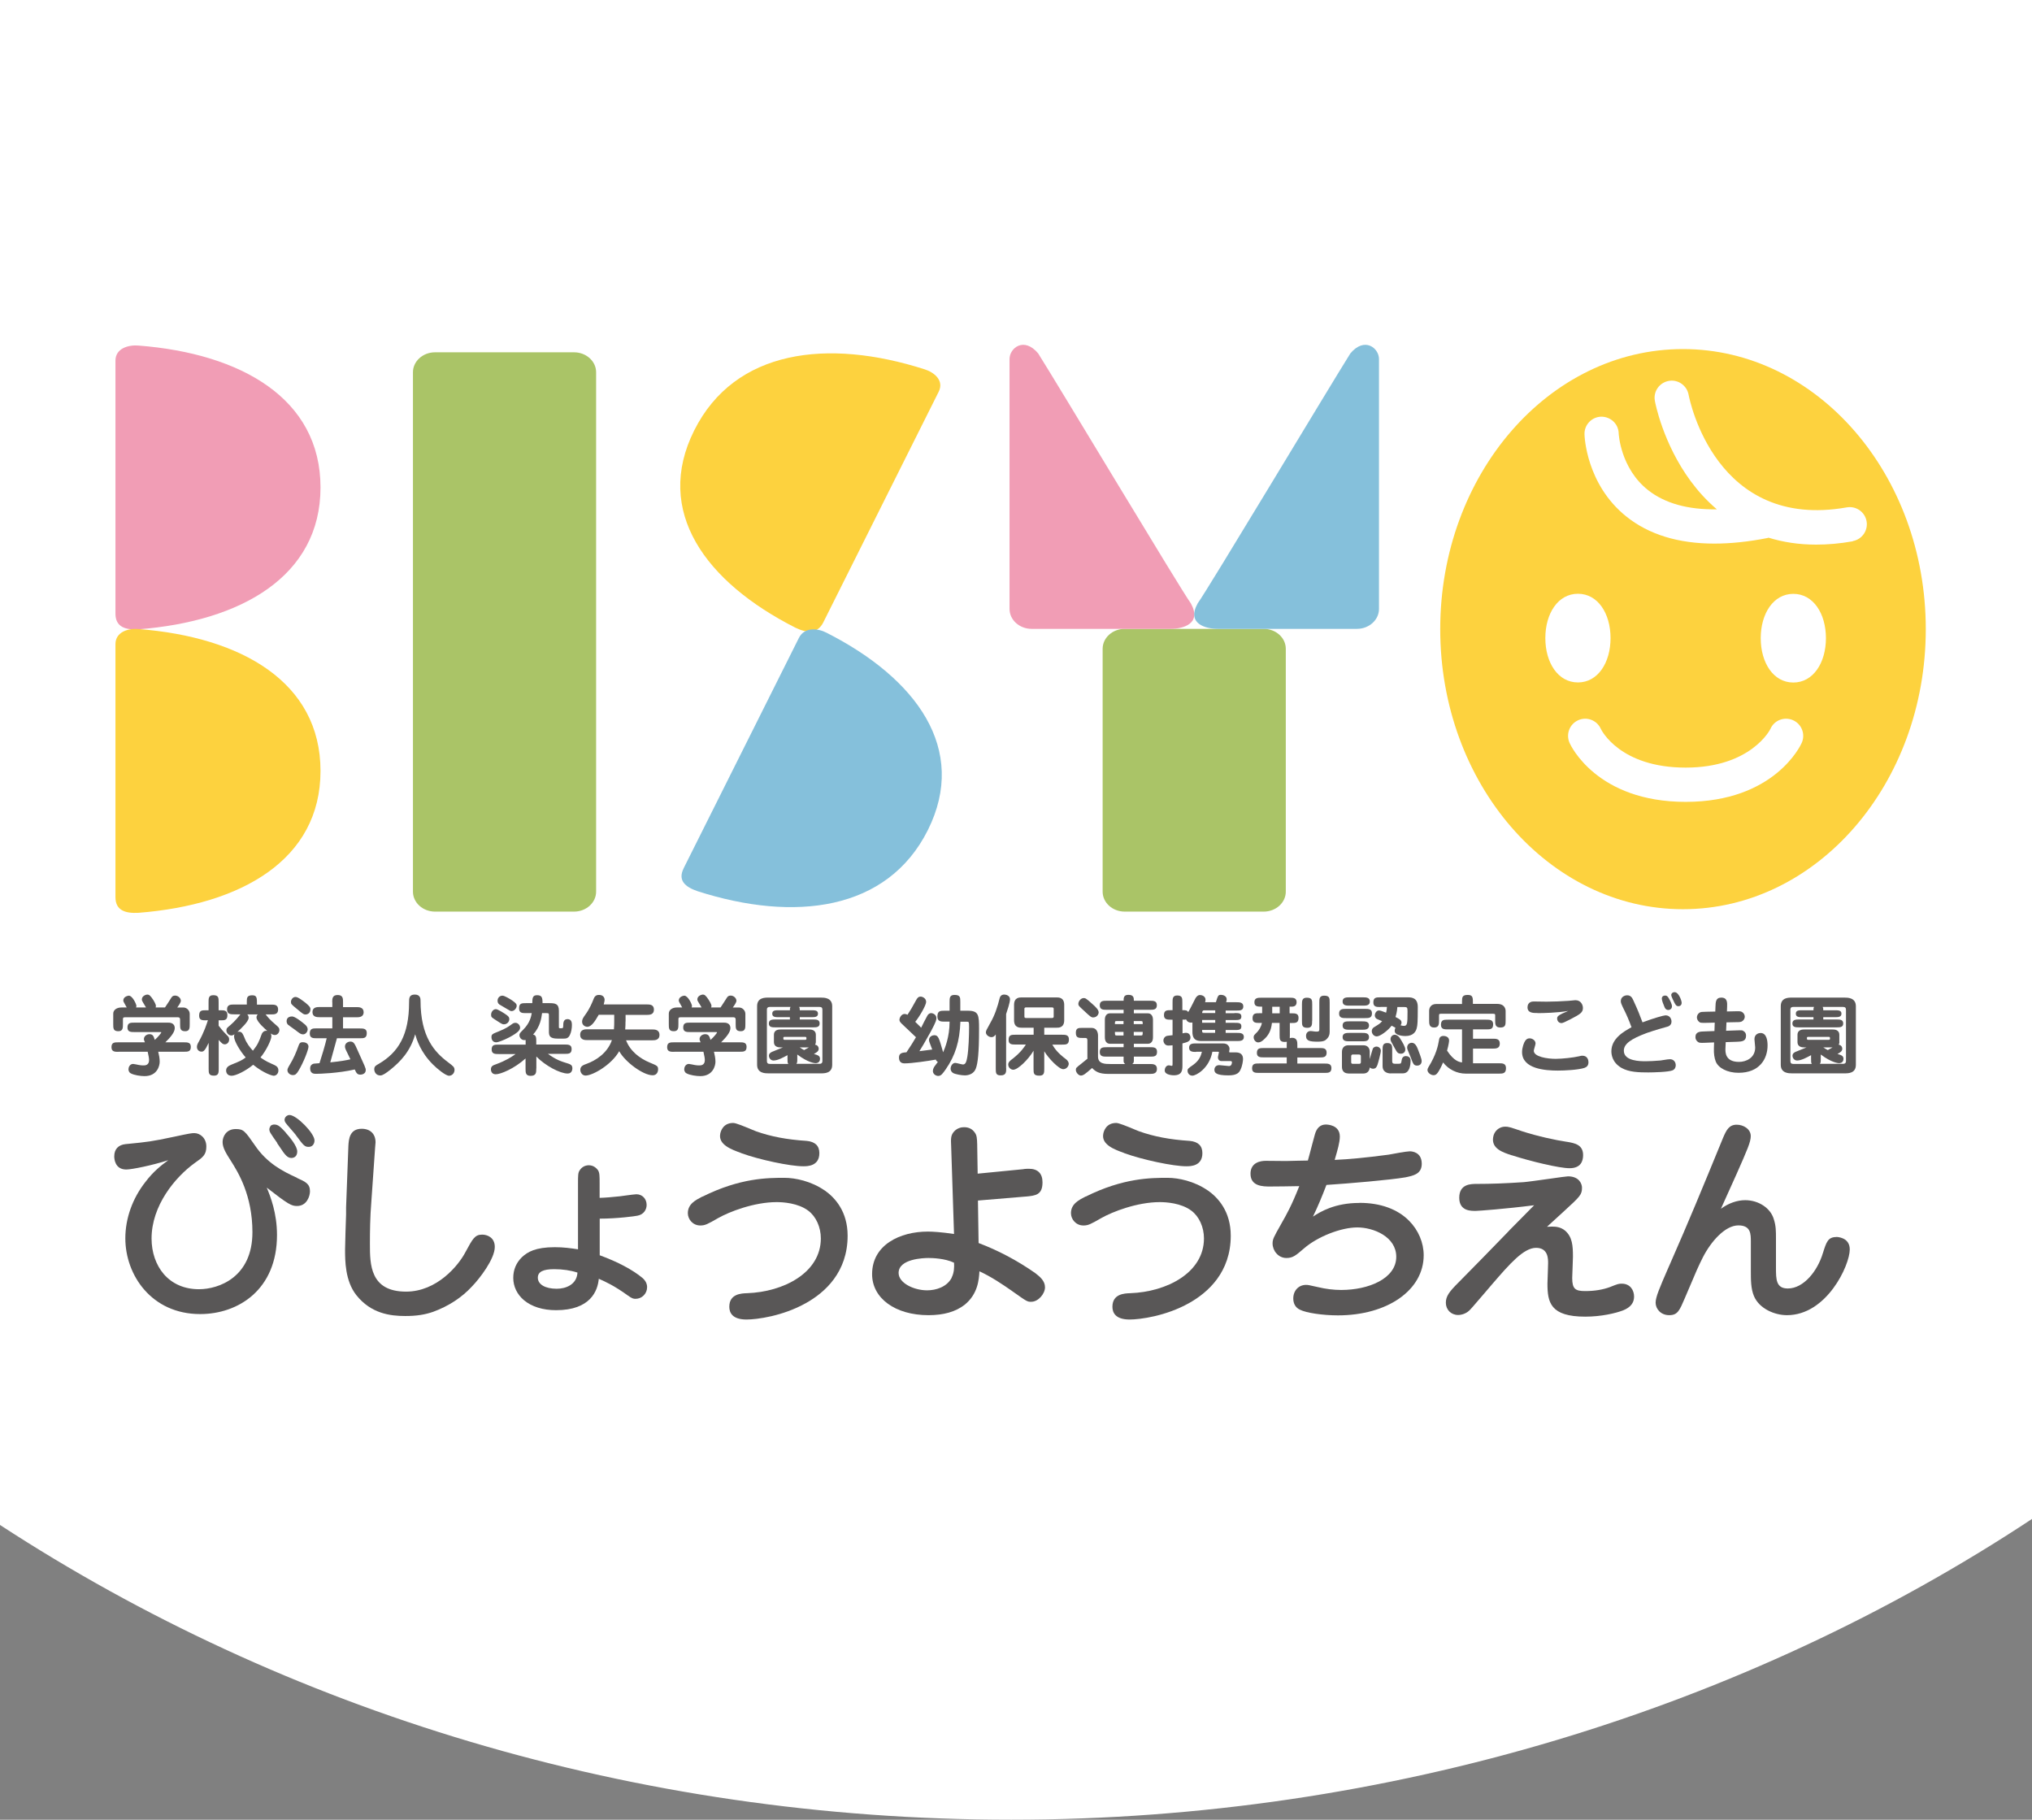 <?xml version="1.0" encoding="UTF-8"?><svg id="_レイヤー_2" xmlns="http://www.w3.org/2000/svg" viewBox="0 0 220 197"><rect x="0" y="0" width="220" height="197" fill="#808080" stroke="none"/><defs><style>.cls-1{fill:#f19db5;}.cls-2{fill:#fff;}.cls-3{fill:#fdd23e;}.cls-4{fill:#aac467;}.cls-5{fill:#85c0db;}.cls-6{fill:#595757;}</style></defs><g id="headder"><path class="cls-2" d="m0,0v165.09c30.78,20.07,68.6,31.91,109.5,31.91s79.54-12.1,110.5-32.56V0H0Z"/><path class="cls-6" d="m12.83,113.87c-.38,0-.76,0-.76-.5,0-.53.33-.53.76-.53h2.86c-.1-.24-.11-.27-.11-.35,0-.3.29-.53.6-.53.38,0,.45.22.58.62.37-.33.7-.75.7-.8s-.03-.05-.14-.05h-2.76c-.38,0-.76,0-.76-.49,0-.53.34-.53.76-.53h3.66c.13,0,.7,0,.7.6,0,.49-.57,1.09-1.02,1.53h2c.39,0,.76,0,.76.49,0,.53-.32.53-.76.53h-2.77c.09.37.16.7.16,1.08,0,.46-.28,1.56-1.64,1.56-.42,0-1.13-.1-1.49-.3-.23-.12-.25-.36-.25-.45,0-.19.13-.57.51-.57.1,0,.52.1.59.11.3.06.54.05.55.05.12,0,.58,0,.58-.57,0-.19-.04-.42-.15-.91h-3.17Zm2.98-4.8c-.08-.14-.25-.42-.3-.5-.12-.19-.15-.27-.15-.38,0-.39.48-.52.58-.52.19,0,.33.08.66.59.03.05.28.45.28.64,0,.07-.02.12-.03.17h1.01c.12-.15.57-.88.67-1.03.08-.13.17-.26.42-.26.35,0,.63.29.63.56,0,.18-.21.48-.39.73h.66c.38,0,.69.33.69.69v1.12c0,.39,0,.76-.49.76-.55,0-.55-.32-.55-.76v-.42c0-.17,0-.33-.25-.33h-5.72c-.22,0-.22.09-.22.27v.48c0,.39,0,.76-.5.76-.55,0-.55-.32-.55-.76v-1.15c0-.39.38-.66.87-.66h.59c-.33-.59-.37-.65-.37-.76,0-.42.52-.52.6-.52.39,0,.82.92.82,1.12,0,.06-.03.11-.04.16h1.09Z"/><path class="cls-6" d="m22.32,110.46c-.41,0-.76,0-.76-.5,0-.59.29-.59.76-.59h.26v-.87c0-.41,0-.76.51-.76.58,0,.58.28.58.76v.87h.19c.4,0,.76,0,.76.52,0,.57-.3.57-.76.57h-.19v.58c.44.57.78.92.89,1.02.17.17.25.25.25.46,0,.38-.28.54-.48.54s-.32-.11-.65-.48v3.11c0,.41,0,.76-.51.76-.58,0-.58-.29-.58-.76v-2.79c-.41.88-.57.95-.77.95-.31,0-.5-.24-.5-.51,0-.2.09-.38.21-.58.6-1.09.86-1.94.98-2.31h-.17Zm6.44-.64c.27.34.45.57,1.06,1.09.36.31.43.38.43.6s-.17.54-.49.54c-.19,0-.32-.08-.45-.17.07.13.07.26.07.3,0,.42-.6,1.62-1.18,2.3.19.14.6.42,1.16.66.55.24.78.34.78.76,0,.34-.26.56-.5.56-.19,0-1.12-.29-2.23-1.19-.79.66-1.87,1.19-2.33,1.19s-.6-.32-.6-.57c0-.39.35-.53.57-.63.98-.4,1.11-.45,1.55-.78-.59-.67-1.26-1.77-1.26-2.27,0-.11.02-.15.05-.24-.16.12-.29.13-.33.13-.34,0-.55-.32-.55-.55s.09-.29.43-.57c.52-.45.91-.94,1.09-1.17h-.69c-.35,0-.76,0-.76-.53s.41-.53.76-.53h1.38v-.35c0-.37.03-.65.59-.65.51,0,.51.27.51,1.01h1.53c.36,0,.76,0,.76.53s-.41.53-.76.53h-.59Zm-1.99,0c.07.07.15.16.15.37,0,.4-.84,1.18-1.22,1.53.05-.02.1-.03.19-.03.32,0,.42.27.61.73.19.5.56.98.88,1.33.52-.64.67-1.02.92-1.71.04-.13.2-.52.64-.44-.15-.12-1.17-.99-1.17-1.45,0-.17.08-.28.14-.33h-1.14Z"/><path class="cls-6" d="m32.98,110.88c.1.08.33.28.33.56,0,.23-.2.54-.5.54-.24,0-.35-.1-.85-.48-.12-.1-.66-.46-.76-.55-.04-.04-.17-.16-.17-.39,0-.15.05-.52.6-.52.29,0,1.03.56,1.35.84Zm.42,2.42c0,.33-.52,1.68-1.07,2.6-.24.4-.38.49-.61.49-.34,0-.6-.26-.6-.53,0-.12.04-.24.24-.57.43-.71.68-1.29.97-2.1.08-.21.14-.36.44-.36.5,0,.63.29.63.48Zm-.31-3.47c-.21,0-.3-.06-1-.65-.53-.44-.59-.48-.59-.71s.18-.54.5-.54c.27,0,.79.41,1.11.66.37.32.5.45.5.66,0,.5-.4.58-.53.58Zm2.88-1.32c0-.38,0-.79.59-.79s.58.41.58.79v.52h1.47c.24,0,.76,0,.76.55s-.53.55-.76.55h-1.47v1.21h1.81c.39,0,.76,0,.76.5,0,.56-.32.56-.76.56h-2.47c-.12.43-.62,2.22-.72,2.61,1.13-.11,1.8-.24,2.18-.33-.08-.16-.42-.87-.49-1.01-.06-.14-.1-.25-.1-.38,0-.36.33-.53.59-.53.35,0,.46.23.73.84.83,1.83.93,2.03.93,2.24,0,.47-.5.5-.59.5-.34,0-.44-.2-.6-.56-1.8.41-3.79.47-4.19.47-.2,0-.64,0-.64-.58,0-.4.27-.48.39-.52.04-.01.53-.05.62-.05.2-.6.63-2.02.78-2.7h-1.06c-.4,0-.77,0-.77-.51,0-.56.32-.56.77-.56h1.67v-1.21h-1.39c-.24,0-.76,0-.76-.55s.52-.55.76-.55h1.39v-.52Z"/><path class="cls-6" d="m42.26,115.81c-.47.37-.83.62-1.08.62-.5,0-.66-.43-.66-.67,0-.31.15-.4.49-.59,2.13-1.25,3.28-3.13,3.28-6.65,0-.44,0-.85.62-.85s.62.49.62.65c0,3.94,1.52,5.58,2.97,6.67.57.43.71.53.71.84,0,.35-.27.63-.59.63-.37,0-1.28-.75-1.74-1.21-1.36-1.35-1.77-2.73-1.93-3.28-.53,1.86-1.58,2.94-2.69,3.84Z"/><path class="cls-6" d="m58.06,115.68c0,.42,0,.79-.61.79-.55,0-.55-.35-.55-.79v-1.09c-1.25,1.12-2.7,1.71-3.24,1.71-.51,0-.51-.51-.51-.53,0-.35.22-.44.57-.56,1.03-.38,1.67-.78,2.1-1.1h-1.83c-.38,0-.76,0-.76-.5,0-.52.34-.52.76-.52h2.92v-.5c-.47.08-.67-.28-.67-.52,0-.18.04-.23.4-.59.75-.75.87-1.46.93-1.8h-.61c-.4,0-.76,0-.76-.51,0-.57.29-.57.76-.57h.67c.01-.53.02-.86.51-.86.53,0,.6.25.6.86h.71c.63,0,1.06.04,1.06.82v1.74c0,.13,0,.16.16.16.28,0,.3,0,.31-.28,0-.31.02-.71.47-.71s.47.43.47.64c0,.35-.07.79-.23,1.1-.19.37-.44.37-.71.37h-.6c-.87,0-.95-.31-.95-.77v-1.69c0-.25,0-.3-.26-.3h-.48c-.08.55-.19,1.44-.97,2.32.34.07.34.36.34.74v.34h3.07c.38,0,.76,0,.76.49,0,.52-.34.52-.76.52h-1.81c.91.65,1.37.8,2.22,1.06.2.07.43.15.43.5,0,.05,0,.57-.51.57-.82,0-2.4-.83-3.39-1.84v1.27Zm-3.52-4.79c-.13,0-.2-.03-.7-.35-.1-.07-.52-.33-.58-.4-.08-.08-.09-.18-.09-.29,0-.31.24-.6.52-.6.21,0,.96.48,1.17.64.25.17.28.32.28.44,0,.28-.23.56-.58.56Zm1.77.36c0,.25-.19.52-1.15,1.04-.64.33-1.23.55-1.44.55-.37,0-.51-.3-.51-.55,0-.31.07-.35.78-.63.79-.31,1.15-.58,1.37-.74.18-.13.26-.19.45-.19.28,0,.5.28.5.52Zm-.92-1.79c-.12,0-.14-.02-.43-.19-.14-.09-.87-.51-.9-.53-.14-.11-.19-.24-.19-.41,0-.28.21-.54.53-.54.23,0,.8.35,1.04.51.47.32.5.44.5.59,0,.21-.22.57-.55.57Z"/><path class="cls-6" d="m67.72,110.6c0,.25,0,.46-.03.85h2.95c.22,0,.76,0,.76.59s-.55.58-.76.58h-2.86c.44,1.15,1.44,1.95,2.58,2.42.8.33.89.37.89.73,0,.24-.12.64-.59.64-1.03,0-2.99-1.45-3.62-2.61-.85,1.5-2.89,2.64-3.64,2.64-.37,0-.57-.34-.57-.62,0-.41.32-.52.73-.67.87-.32,2.19-1.09,2.69-2.55h-2.68c-.22,0-.76,0-.76-.58s.54-.59.76-.59h2.9c.03-.41.03-.59.03-.86v-.71h-1.68c-.41.71-.77,1.3-1.24,1.3-.2,0-.56-.15-.56-.56,0-.25.13-.44.33-.72.53-.73.76-1.34.93-1.76.15-.39.41-.41.58-.41.44,0,.6.29.6.53,0,.17-.08.4-.1.5h4.68c.28,0,.76,0,.76.56s-.49.57-.76.57h-2.31v.71Z"/><path class="cls-6" d="m72.99,113.87c-.38,0-.76,0-.76-.5,0-.53.34-.53.76-.53h2.86c-.1-.24-.11-.27-.11-.35,0-.3.29-.53.61-.53.37,0,.45.22.58.62.37-.33.7-.75.7-.8s-.03-.05-.14-.05h-2.76c-.38,0-.76,0-.76-.49,0-.53.34-.53.76-.53h3.66c.12,0,.69,0,.69.6,0,.49-.57,1.09-1.01,1.53h2c.39,0,.76,0,.76.49,0,.53-.32.53-.76.53h-2.77c.08.37.16.7.16,1.08,0,.46-.29,1.56-1.64,1.56-.42,0-1.13-.1-1.49-.3-.23-.12-.25-.36-.25-.45,0-.19.13-.57.51-.57.09,0,.51.1.59.11.29.06.54.05.55.05.12,0,.58,0,.58-.57,0-.19-.04-.42-.15-.91h-3.18Zm2.97-4.8c-.07-.14-.25-.42-.3-.5-.12-.19-.16-.27-.16-.38,0-.39.48-.52.59-.52.18,0,.32.08.65.59.03.05.29.45.29.64,0,.07-.02.12-.04.17h1.02c.11-.15.57-.88.67-1.03.08-.13.17-.26.42-.26.35,0,.63.29.63.56,0,.18-.21.48-.39.73h.67c.38,0,.69.33.69.69v1.12c0,.39,0,.76-.5.76-.55,0-.55-.32-.55-.76v-.42c0-.17,0-.33-.26-.33h-5.72c-.22,0-.22.09-.22.27v.48c0,.39,0,.76-.5.76-.54,0-.54-.32-.54-.76v-1.15c0-.39.38-.66.86-.66h.59c-.33-.59-.37-.65-.37-.76,0-.42.52-.52.6-.52.39,0,.83.92.83,1.12,0,.06-.03.11-.04.16h1.09Z"/><path class="cls-6" d="m88.9,108c.31,0,1.2,0,1.2.93v6.35c0,.92-.84.92-1.2.92h-5.72c-.31,0-1.21,0-1.21-.92v-6.35c0-.93.82-.93,1.21-.93h5.72Zm-.57,4.8s0,.16-.08.3c.32.05.39.3.39.43,0,.28-.23.41-.52.57.43.13.66.2.66.53,0,.14-.06.47-.49.47-.06,0-.78-.04-1.97-.94v.44c0,.33,0,.46-.1.57h2.5c.31,0,.32-.2.32-.32v-5.52c0-.23-.08-.32-.32-.32h-2.2c.07.13.07.18.07.36h1.23c.4,0,.74,0,.74.37s-.34.38-.74.38h-1.23v.25h1.42c.36,0,.73,0,.73.43s-.38.42-.73.42h-4.04c-.36,0-.73,0-.73-.42s.38-.43.73-.43h1.55v-.25h-1.16c-.4,0-.75,0-.75-.38s.35-.37.75-.37h1.16c0-.17,0-.24.07-.36h-2.23c-.33,0-.33.2-.33.32v5.53c0,.22.09.32.33.32h1.99c-.09-.11-.09-.24-.09-.57v-.38c-.4.22-1.05.58-1.51.58-.31,0-.5-.27-.5-.52,0-.27.26-.38.34-.42.41-.16.98-.39,1.18-.48h-.22c-.21,0-.76,0-.76-.59v-.76c0-.59.55-.59.76-.59h3.02c.2,0,.76,0,.76.59v.76Zm-3.38-.55c-.13,0-.14.07-.14.11,0,.15,0,.21.14.21h2.21c.14,0,.15-.07.15-.11,0-.15,0-.21-.15-.21h-2.21Zm1.63,1.14c.22.15.37.23.48.29.19-.1.25-.13.52-.29h-1.01Z"/><path class="cls-6" d="m102.26,110.6c-.35,0-.77,0-.77-.54,0-.63.31-.64.77-.64h.55v-.95c0-.42,0-.76.53-.76.63,0,.63.27.63.76v.95h.81c1.18,0,1.22.46,1.22,1.98,0,2.63-.14,3.73-.35,4.28-.2.55-.74.74-1.19.74-.34,0-1.07-.12-1.29-.27-.15-.1-.25-.26-.25-.45,0-.29.2-.63.5-.63.14,0,.72.17.84.17.3,0,.38-.34.47-.83.14-.83.19-2.33.19-3.21,0-.59-.03-.59-.23-.59h-.71c-.08,2.14-.55,3.65-1.58,5.14-.33.46-.5.73-.82.73-.27,0-.58-.21-.58-.54,0-.23.14-.45.22-.55.09-.13.25-.33.32-.43-.13-.07-.17-.11-.22-.25-.83.15-2.59.41-3.39.41-.5,0-.6-.34-.6-.65,0-.5.44-.52.81-.55.46-.68.78-1.2,1.03-1.63-.14-.13-1.47-1.39-1.55-1.47-.16-.16-.24-.27-.24-.42,0-.19.19-.63.56-.63.06,0,.19.02.31.09.36-.54.42-.66.95-1.61.08-.14.2-.36.47-.36.21,0,.6.18.6.58,0,.34-.69,1.55-1.18,2.15.36.34.5.5.64.64.1-.21.56-1.12.67-1.3.05-.1.2-.28.41-.28.2,0,.57.17.57.52,0,.2,0,.34-.57,1.41-.67,1.22-1.04,1.83-1.27,2.19.49-.06.9-.11,1.39-.18-.04-.12-.26-.66-.29-.77-.02-.05-.06-.16-.06-.26,0-.39.39-.52.57-.52.44,0,.51.28.96,1.85.19-.45.7-1.64.7-3.32h-.55Z"/><path class="cls-6" d="m108.94,115.66c0,.39,0,.76-.6.76-.53,0-.53-.28-.53-.76v-3.67c-.12.15-.22.29-.48.29s-.59-.24-.59-.51c0-.17.05-.26.48-1.03.49-.85.77-1.71,1.02-2.71.05-.18.19-.36.49-.36.21,0,.62.12.62.51,0,.36-.29,1.21-.42,1.6v5.89Zm2.96-4.4h-1.29c-.23,0-.82,0-.82-.81v-1.66c0-.81.58-.81.82-.81h3.79c.23,0,.82,0,.82.81v1.66c0,.81-.59.81-.82.81h-1.34v.76h1.9c.4,0,.77,0,.77.51,0,.56-.31.56-.77.56h-1.03c.27.44.55.88,1.51,1.6.15.12.27.3.27.47,0,.28-.26.59-.6.59-.47,0-1.6-1.19-2.05-1.94v1.88c0,.43,0,.76-.53.76-.63,0-.63-.26-.63-.76v-1.94c-.55.94-1.69,2.06-2.2,2.06-.22,0-.54-.2-.54-.57,0-.25.22-.43.45-.6.93-.72,1.3-1.31,1.46-1.56h-1.12c-.39,0-.75,0-.75-.5,0-.56.31-.56.75-.56h1.96v-.76Zm-.81-2.2c-.18,0-.18.11-.18.17v.81c0,.07,0,.17.18.17h2.81c.18,0,.18-.11.18-.17v-.81c0-.06,0-.17-.18-.17h-2.81Z"/><path class="cls-6" d="m119.83,114.39c-.38,0-.76,0-.76-.5s.34-.52.76-.52h1.82v-.37h-1.45c-.58,0-.58-.58-.58-.72v-1.86c0-.09-.02-.72.58-.72h1.45v-.38h-1.82c-.39,0-.76,0-.76-.49s.38-.49.76-.49h1.82c0-.28,0-.64.51-.64.59,0,.6.32.6.64h1.73c.39,0,.76,0,.76.49s-.38.49-.76.49h-1.73v.38h1.49c.58,0,.58.6.58.72v1.86c0,.14,0,.72-.58.72h-1.49v.37h1.75c.38,0,.76,0,.76.5,0,.52-.34.52-.76.52h-1.75v.42c0,.17-.03.29-.17.38h1.92c.3,0,.75,0,.75.53s-.44.54-.75.54h-4.53c-.99,0-1.38-.26-1.74-.64-.7.61-.94.82-1.22.82-.23,0-.54-.32-.54-.62,0-.21.06-.25.56-.64.17-.13.31-.25.7-.57-.01-.06-.01-.08-.01-.13v-1.77c0-.19,0-.34-.21-.34h-.28c-.45,0-.76,0-.76-.56s.33-.53.76-.53h.96c.56,0,.68.54.68.82v2.28c0,.81.77.81,1.36.81h1.58c-.16-.12-.17-.22-.17-.38v-.42h-1.82Zm-1.44-4.24c-.24,0-.33-.07-1.02-.72-.56-.51-.62-.57-.62-.75,0-.28.27-.63.58-.63.16,0,.24,0,.98.68.29.26.64.58.64.87,0,.23-.22.54-.55.54Zm3.25.72v-.33h-.73c-.2,0-.2.03-.2.33h.93Zm-.93.84c0,.35,0,.39.2.39h.73v-.39h-.93Zm3.01-.84c0-.3-.01-.33-.2-.33h-.77v.33h.97Zm-.97.84v.39h.77c.19,0,.2-.04.2-.39h-.97Z"/><path class="cls-6" d="m133.65,109.67c.44,0,.75,0,.75.38s-.3.38-.75.38h-.95v.3h.95c.47,0,.75,0,.75.39s-.29.39-.75.39h-.95v.31h1.22c.33,0,.75,0,.75.44s-.42.44-.75.44h-3.77c-.41,0-1.05,0-1.05-.99v-1.02s-.07.02-.13.02c-.4,0-.52-.27-.55-.35-.07.02-.15.03-.26.03-.04,0-.1-.01-.13-.01v1.49c.22-.05.28-.06.37-.06.47,0,.49.47.49.51,0,.42-.36.51-.87.64v2.32c0,.53,0,1.13-.93,1.13-.04,0-.99,0-.99-.53,0-.21.13-.55.46-.55.05,0,.27.06.3.06.09,0,.09-.08.09-.23v-2c-.17.02-.38.03-.46.03-.37,0-.53-.33-.53-.56,0-.17.1-.36.3-.46.08-.04.41-.07.69-.1v-1.68h-.17c-.39,0-.76,0-.76-.49,0-.54.32-.54.76-.54h.17v-.84c0-.39,0-.75.5-.75.56,0,.56.3.56.75v.84c.39,0,.48,0,.64.2.24-.39.55-1.06.76-1.45.1-.19.27-.39.51-.39.2,0,.6.12.6.52,0,.11-.03.2-.05.26h1.17c.22-.72.26-.8.55-.8.21,0,.62.11.62.48,0,.08,0,.1-.06.32h1.1c.34,0,.76,0,.76.46s-.42.44-.76.44h-1.15v.29h.95Zm-4.15,4.21c-.34,0-.76,0-.76-.46s.43-.46.76-.46h2.88c.32,0,.45.08.55.17.09.09.19.24.19.41,0,.12-.04.23-.04.3,0,.06,0,.09.08.09h.62c.47,0,.8.19.8.72,0,.15-.06.7-.26,1.12-.14.33-.38.65-1.31.65-1.39,0-1.53-.3-1.53-.63,0-.17.12-.48.52-.48.17,0,.91.1,1.06.1.31,0,.32-.37.32-.4,0-.14-.09-.14-.21-.14h-.93c-.24,0-.38-.19-.38-.41,0-.08.11-.51.11-.54,0-.05-.04-.06-.12-.06h-.59c-.34,1.83-1.78,2.59-2.16,2.59-.41,0-.53-.37-.53-.52,0-.21.05-.26.63-.66.62-.46.81-.92.93-1.41h-.63Zm2.07-4.21v-.29h-1.23c-.11,0-.18.11-.18.23v.06h1.42Zm0,1.05v-.3h-1.42v.3h1.42Zm-1.42.78c0,.29,0,.31.3.31h1.11v-.31h-1.42Z"/><path class="cls-6" d="m139.65,109.7h.18c.39,0,.76,0,.76.49,0,.56-.32.56-.76.56h-.18v1.3c0,.18,0,.28-.01.35.05-.02.14-.05.25-.05.57,0,.57.48.57.76v.35h2.41c.38,0,.76,0,.76.5s-.34.52-.76.52h-2.41v.66h2.93c.38,0,.76,0,.76.49,0,.52-.35.52-.76.52h-7.07c-.38,0-.76,0-.76-.49,0-.53.34-.53.76-.53h2.99v-.66h-2.47c-.38,0-.76,0-.76-.48,0-.53.34-.53.76-.53h2.47v-.35c0-.19,0-.26.01-.33-.06,0-.12.02-.22.02-.56,0-.56-.3-.56-.76v-1.3h-.83c-.09.85-.38,1.37-.91,1.83-.17.15-.35.28-.58.28-.28,0-.49-.29-.49-.55,0-.2.04-.23.37-.56.15-.15.46-.58.52-1h-.25c-.39,0-.76,0-.76-.5,0-.55.32-.55.76-.55h.28v-.71c-.48,0-.84,0-.84-.48s.38-.49.76-.49h3.05c.38,0,.76,0,.76.49s-.43.48-.56.48h-.2v.71Zm-1.1-.71h-.81v.71h.81v-.71Zm3.51,1.51c0,.41,0,.77-.51.77-.59,0-.59-.29-.59-.77v-1.73c0-.4,0-.76.52-.76.59,0,.59.28.59.76v1.73Zm1.9,1.23c0,.31-.11.53-.26.69-.19.22-.37.35-1.04.35-.81,0-1.26-.07-1.26-.62,0-.36.24-.53.48-.53.19,0,.43.06.62.06.23,0,.34,0,.34-.25v-2.88c0-.42,0-.76.52-.76.6,0,.6.27.6.76v3.17Z"/><path class="cls-6" d="m147.78,109.22c.37,0,.76,0,.76.48,0,.52-.35.52-.76.52h-2.04c-.37,0-.76,0-.76-.49s.36-.51.76-.51h2.04Zm-1.8,6.99c-.44,0-.69-.27-.69-.7v-1.64c0-.4.23-.71.69-.71h1.63c.44,0,.69.28.69.71v.79c.06-.2.3-1.09.35-1.17.06-.08.2-.19.37-.19.27,0,.48.21.48.45,0,.26-.31,1.39-.37,1.54-.08.21-.17.41-.48.41-.12,0-.27-.06-.36-.14,0,.23-.14.66-.69.66h-1.63Zm1.57-8.24c.34,0,.76,0,.76.45s-.42.45-.76.45h-1.43c-.34,0-.76,0-.76-.45s.42-.45.76-.45h1.43Zm-.09,2.6c.34,0,.76,0,.76.45s-.42.46-.76.46h-1.34c-.34,0-.76,0-.76-.46s.41-.45.76-.45h1.34Zm0,1.25c.34,0,.76,0,.76.46s-.42.45-.76.45h-1.34c-.35,0-.76,0-.76-.45s.41-.46.76-.46h1.34Zm-1.17,3.16c0,.15.05.19.21.19h.62c.09,0,.22,0,.22-.19v-.62c0-.14-.06-.2-.22-.2h-.62c-.09,0-.21,0-.21.2v.62Zm3.16-5.96c-.39,0-.76,0-.76-.5,0-.55.32-.55.76-.55h3c.48,0,1.05.11,1.05,1.05,0,1.71-.04,1.93-.09,2.18-.08.47-.39.96-1.25.96-.05,0-1.16,0-1.16-.56,0-.08.02-.21.08-.34-.08-.04-.28-.15-.41-.22-.43.56-1.26,1.16-1.61,1.16-.3,0-.54-.28-.54-.56,0-.06,0-.3.27-.45.5-.31.62-.37.85-.64-.1-.05-.51-.2-.59-.25-.17-.11-.2-.29-.2-.37,0-.22.16-.54.45-.54.15,0,.37.09.77.24.05-.19.08-.38.09-.62h-.7Zm1.14,7.19c-.51,0-.9-.26-.9-.77v-1.76c0-.39,0-.76.5-.76.54,0,.54.32.54.76v1.21c0,.19.07.27.27.27h.45c.25,0,.25-.04.31-.41.06-.39.35-.42.45-.42.23,0,.51.12.51.48,0,.57-.13,1.39-.83,1.39h-1.3Zm1.09-2.14c-.34,0-.42-.14-.65-.55-.44-.78-.48-.86-.48-1.02,0-.29.23-.48.46-.48.22,0,.45.19.58.41.24.38.56.9.56,1.19,0,.27-.2.45-.47.45Zm-.39-5.05c-.03.5-.16.96-.2,1.08.44.23.65.33.65.62,0,.08-.06.22-.1.28.21.05.24.06.35.06.38,0,.4-.23.4-1.59,0-.42-.06-.45-.38-.45h-.72Zm1.45,5.46c-.05-.12-.3-.71-.34-.83-.04-.09-.05-.18-.05-.25,0-.32.25-.51.5-.51.38,0,.56.44.67.72.12.32.4,1,.4,1.25,0,.32-.2.5-.48.5-.37,0-.43-.14-.7-.88Z"/><path class="cls-6" d="m158.29,111.44h-1.52c-.39,0-.76,0-.76-.5,0-.55.32-.55.76-.55h4.13c.39,0,.76,0,.76.5,0,.55-.31.55-.76.55h-1.42v1.01h2.15c.34,0,.75,0,.75.53s-.42.54-.75.54h-2.15v1.59h2.81c.37,0,.76,0,.76.53,0,.59-.36.59-.76.59h-3.59c-.96,0-1.87-.45-2.46-1.21-.2.48-.47.98-.59,1.12-.14.19-.26.26-.44.26-.31,0-.66-.28-.66-.55,0-.14.06-.24.1-.31.86-1.4,1.04-2.33,1.14-2.9.03-.21.08-.49.5-.49.17,0,.6.08.6.49,0,.07-.03.42-.22,1.1.75,1.14,1.32,1.23,1.62,1.28v-3.6Zm0-2.76v-.29c0-.45.05-.68.62-.68s.56.3.56.97h2.61c.88,0,.93.62.93.78v1.02c0,.43,0,.76-.57.76s-.56-.39-.56-.76v-.52c0-.17-.01-.21-.23-.21h-5.65c-.2,0-.2.05-.2.29v.44c0,.36,0,.76-.53.76s-.54-.4-.54-.76v-1.04c0-.3.15-.75.79-.75h2.77Z"/><path class="cls-6" d="m166.25,112.97c0,.13-.19.67-.19.78,0,.66,1.47.88,2.37.88.71,0,1.94-.14,2.49-.27.28-.07.33-.07.4-.07.57,0,.66.5.66.7,0,.37-.19.53-.44.62-.68.22-2.13.29-2.87.29-1.33,0-3.88-.16-3.88-2.01,0-.48.21-1.05.35-1.23.17-.23.32-.25.51-.25.16,0,.6.16.6.56Zm.23-3.3c-.51,0-1.1,0-1.1-.63,0-.19.09-.62.66-.62.04,0,1.29.02,1.41.02.64,0,1.73-.04,2.36-.09.07,0,.71-.07.75-.07.62,0,.82.53.82.84,0,.51-.31.68-1.38,1.24q-.77.4-.93.4c-.33,0-.48-.27-.48-.49,0-.25.1-.37,1.2-.83-1.18.21-2.73.24-3.32.24Z"/><path class="cls-6" d="m175.87,109.39c-.34-.69-.39-.83-.39-1.01,0-.45.41-.63.69-.63.41,0,.55.29.67.55.51,1.1.7,1.61.99,2.38,1.25-.47,2.31-.76,2.49-.76.52,0,.65.45.65.67,0,.44-.37.54-.49.57-1.35.37-1.97.6-2.16.66-1.78.66-2.51,1.2-2.51,1.93,0,1.14,1.8,1.14,2.36,1.14.35,0,1.04-.03,1.59-.08.23-.02.76-.14,1.05-.14.36,0,.62.27.62.66,0,.23-.12.46-.36.55-.45.18-2.06.22-2.62.22-.97,0-2.09-.02-2.91-.5-.99-.58-1.08-1.44-1.08-1.79,0-1.37,1.33-2.14,2.18-2.6-.27-.75-.58-1.45-.77-1.82Zm4.84-1.25c.11.17.31.57.31.8,0,.29-.24.4-.38.4-.28,0-.37-.19-.42-.3-.09-.21-.3-.72-.3-.92,0-.31.27-.34.33-.34.18,0,.26,0,.47.36Zm1.36.41c0,.24-.14.38-.36.38s-.3-.15-.43-.39c-.09-.18-.34-.68-.34-.81,0-.23.24-.35.43-.31.38.05.7.9.7,1.14Z"/><path class="cls-6" d="m185.73,108.99c.02-.5.02-.99.63-.99.67,0,.65.55.63,1.03l-.02.47.92-.02c.42-.01.58-.01.72.08.26.17.29.39.29.51,0,.25-.17.42-.27.48-.13.1-.31.11-.73.11l-.98.02-.04.91,1.14-.04c.55-.02.62-.02.73.06.24.14.29.32.29.52,0,.61-.48.63-.98.65l-1.22.04-.03.64c-.02.43-.05,1.5,1.47,1.5.76,0,1.75-.43,1.75-1.56,0-.14-.08-.77-.08-.9,0-.57.49-.67.66-.67.7,0,.76.93.76,1.35,0,1.45-.87,2.96-3.14,2.96-1.22,0-2.19-.52-2.47-1.22-.15-.39-.22-.86-.2-1.43l.02-.64-.98.04c-.53.02-.66.02-.84-.15-.12-.12-.2-.27-.2-.46,0-.6.52-.61,1-.62l1.06-.04.03-.91-.91.02c-.6.01-.67.01-.83-.15-.12-.12-.19-.29-.19-.44,0-.17.09-.38.27-.5.13-.1.31-.1.74-.11l.98-.02.02-.53Z"/><path class="cls-6" d="m199.72,108c.31,0,1.21,0,1.21.93v6.35c0,.92-.83.92-1.21.92h-5.72c-.31,0-1.2,0-1.2-.92v-6.35c0-.93.82-.93,1.2-.93h5.72Zm-.57,4.8s0,.16-.08.3c.32.05.39.3.39.43,0,.28-.23.41-.52.57.42.13.65.2.65.53,0,.14-.06.47-.49.47-.05,0-.78-.04-1.97-.94v.44c0,.33,0,.46-.1.57h2.5c.32,0,.33-.2.33-.32v-5.52c0-.23-.09-.32-.33-.32h-2.19c.06.13.06.18.06.36h1.23c.4,0,.74,0,.74.37s-.34.38-.74.38h-1.23v.25h1.43c.36,0,.73,0,.73.43s-.37.42-.73.42h-4.04c-.36,0-.73,0-.73-.42s.38-.43.73-.43h1.55v-.25h-1.16c-.4,0-.75,0-.75-.38s.35-.37.75-.37h1.16c0-.17,0-.24.06-.36h-2.24c-.32,0-.32.2-.32.32v5.53c0,.22.09.32.32.32h2c-.08-.11-.08-.24-.08-.57v-.38c-.4.22-1.05.58-1.51.58-.31,0-.5-.27-.5-.52,0-.27.25-.38.34-.42.41-.16.98-.39,1.18-.48h-.22c-.21,0-.76,0-.76-.59v-.76c0-.59.55-.59.76-.59h3.01c.21,0,.76,0,.76.59v.76Zm-3.38-.55c-.12,0-.14.07-.14.11,0,.15,0,.21.14.21h2.21c.14,0,.15-.07.15-.11,0-.15,0-.21-.15-.21h-2.21Zm1.63,1.14c.22.15.37.23.49.29.19-.1.25-.13.52-.29h-1.01Z"/><path class="cls-6" d="m31.34,120.71c-.23,0-.45.17-.5.37-.08.19,0,.36.1.5.07.1.28.35.51.61.27.31.57.65.65.79.76,1.02.88,1.18,1.32,1.18s.63-.36.63-.7c0-.77-1.94-2.75-2.7-2.75Z"/><path class="cls-6" d="m32.17,127.51l-.05-.02c-1.5-.68-3.21-1.56-4.51-3.48-1.1-1.58-1.24-1.78-2.09-1.78-1.04,0-1.42.84-1.42,1.4,0,.62.35,1.19.92,2.08.75,1.19,2.31,3.68,2.31,7.69,0,4.87-3.64,6.17-5.79,6.17-1.57,0-2.88-.57-3.81-1.64-.85-.99-1.32-2.36-1.32-3.85,0-3.54,2.52-6.62,4.68-8.18.86-.6,1.25-.87,1.25-1.78s-.67-1.45-1.3-1.45c-.28,0-.46.02-2.18.39-2.48.53-2.95.57-4.95.77l-.31.03c-.79.08-1.23.55-1.23,1.33,0,.24.06,1.42,1.3,1.42.59,0,2.82-.45,4.55-1.01-.77.56-1.64,1.25-2.47,2.35-1.41,1.79-2.18,3.96-2.18,6.11,0,3.98,2.84,8.2,8.1,8.2,4.14,0,8.32-2.65,8.32-8.56,0-2.38-.71-4.17-1.11-5.13,2.35,1.83,2.68,1.99,3.28,1.99,1.06,0,1.4-1.07,1.4-1.59,0-.81-.47-1.03-1.41-1.45Z"/><path class="cls-6" d="m30,123.75c.13.18.24.34.28.41.6.92.86,1.2,1.27,1.2.3,0,.63-.18.63-.7,0-.58-.78-1.52-1.24-2.03v-.02c-.56-.6-.81-.87-1.24-.87-.14,0-.28.04-.39.13h0c-.07.11-.15.24-.15.4,0,.19.11.37.15.43.08.15.43.64.71,1.04Z"/><path class="cls-6" d="m52.2,133.66c-.79,0-1.02.44-1.8,1.88-.77,1.48-3.1,4.29-6.44,4.29-3.91,0-3.91-2.98-3.91-5.16,0-1.34.02-2.93.15-4.51l.41-5.88c.02-.19.05-.53.05-.61,0-.91-.57-1.47-1.5-1.47-1.32,0-1.4,1.15-1.44,1.84l-.25,6.67v.51s0,.1,0,.25c-.03.81-.11,3.26-.11,3.81,0,1.18,0,3.39,1.22,4.93,1.59,2,3.67,2.26,5.3,2.26,1.21,0,2.12-.14,3.03-.46,1.64-.6,3.09-1.54,4.19-2.74.81-.83,2.47-2.97,2.47-4.28,0-1.05-.85-1.33-1.35-1.33Z"/><path class="cls-6" d="m64.93,135.92v-3.99c1.92,0,3.88-.27,4.08-.32.69-.12,1-.67,1-1.16,0-.67-.47-1.16-1.11-1.16-.16,0-.67.07-1.12.13-.28.04-.55.08-.67.09-.71.08-1.68.16-2.19.17v-1.57c0-.81,0-1.15-.18-1.43-.15-.2-.47-.53-.98-.53-.42,0-.78.2-1,.55-.18.25-.18.59-.18,1.4v7.15c-.77-.12-1.56-.23-2.51-.23-2.11,0-2.95.52-3.55,1.07-.63.61-.95,1.37-.95,2.25,0,.93.41,1.79,1.16,2.42.84.7,2.04,1.08,3.47,1.08,3.74,0,4.51-2.1,4.63-3.4.67.29,1.67.74,3.16,1.82.43.31.59.35.82.35.69,0,1.25-.56,1.25-1.26,0-.38-.17-.71-.5-1-1.04-.87-2.69-1.75-4.64-2.46Zm-4.94,1.48c.93,0,1.8.13,2.53.37-.07,1.29-1.25,1.75-2.24,1.75-1.25,0-2.05-.47-2.05-1.2,0-.63.56-.92,1.76-.92Z"/><path class="cls-6" d="m80.23,124.83c1.97.72,5.31,1.43,6.74,1.43.43,0,1.74,0,1.74-1.42,0-.8-.46-1.24-1.38-1.33h-.02c-2.13-.14-3.86-.47-5.46-1.04-.1-.04-.33-.13-.59-.24-.67-.28-1.58-.66-1.88-.66-1.1,0-1.35.9-1.4,1.17-.23,1.18,1.2,1.7,2.25,2.08Z"/><path class="cls-6" d="m89.27,128.87c-1.44-1-3.18-1.36-4.33-1.36-1.79,0-4.79,0-8.87,2.03h-.03c-.73.38-1.57.8-1.57,1.8,0,.64.52,1.33,1.35,1.33.52,0,.78-.14,1.93-.8,1.21-.69,3.9-1.73,6.34-1.73.66,0,2.31.09,3.42.93.84.63,1.36,1.78,1.36,3,0,3.71-4.02,5.79-7.98,5.93-.63.02-1.93.07-1.93,1.47,0,.63.32,1.38,1.86,1.38,1.13,0,3.93-.37,6.44-1.78,2.06-1.15,4.51-3.35,4.51-7.29,0-2.63-1.36-4.12-2.5-4.92Z"/><path class="cls-6" d="m112.08,137.82c-1.96-1.37-4.03-2.46-6.13-3.25l-.07-4.6,5.14-.43h.04c1.05-.1,1.81-.17,1.81-1.54,0-.96-.51-1.47-1.47-1.47-.13,0-.39,0-.66.05l-4.89.48-.05-3.06v-.11c-.02-.63-.04-.98-.25-1.26-.27-.4-.66-.6-1.17-.6-.24,0-.71.06-1.07.45-.38.41-.37.79-.33,1.6l.31,9.51c-1.42-.21-2.33-.26-2.84-.26-3,0-6.03,1.43-6.03,4.61,0,2.61,2.51,4.44,6.1,4.44,1.66,0,2.94-.37,3.91-1.12,1.45-1.16,1.56-2.75,1.61-3.63,1.3.6,2.48,1.4,3.5,2.11l.11.08c1.54,1.09,1.57,1.11,1.99,1.11.79,0,1.5-.88,1.5-1.57s-.54-1.14-1.06-1.54Zm-9.04.5c-.52,1.01-1.71,1.37-2.66,1.37-1.46,0-3.09-.8-3.09-1.88,0-1.54,2.71-1.62,3.25-1.62.4,0,1.78.04,2.75.51.03.47.02,1.07-.26,1.61Z"/><path class="cls-6" d="m121.7,124.83c1.97.72,5.31,1.43,6.74,1.43.43,0,1.74,0,1.74-1.42,0-.8-.46-1.24-1.38-1.33h-.02c-2.13-.14-3.86-.47-5.46-1.04-.1-.04-.33-.13-.59-.24-.67-.28-1.58-.66-1.88-.66-1.1,0-1.35.9-1.4,1.17-.23,1.18,1.2,1.7,2.25,2.08Z"/><path class="cls-6" d="m130.75,128.87c-1.44-1-3.18-1.36-4.33-1.36-1.79,0-4.79,0-8.87,2.03h-.03c-.73.38-1.57.8-1.57,1.8,0,.64.52,1.33,1.35,1.33.52,0,.78-.14,1.93-.8,1.21-.69,3.9-1.73,6.34-1.73.66,0,2.31.09,3.42.93.84.63,1.36,1.78,1.36,3,0,3.71-4.02,5.79-7.98,5.93-.63.02-1.93.07-1.93,1.47,0,.63.32,1.38,1.86,1.38,1.13,0,3.93-.37,6.44-1.78,2.06-1.15,4.51-3.35,4.51-7.29,0-2.63-1.36-4.12-2.5-4.92Z"/><path class="cls-6" d="m147.16,130.23c-2.63,0-4.2.94-5.01,1.48.52-1.07.99-2.19,1.46-3.43,2.47-.16,6.9-.54,8.54-.82.87-.18,1.78-.36,1.78-1.47,0-1.29-1.09-1.35-1.3-1.35-.34,0-1.91.29-2.27.36l-.15.02c-2.32.31-4.25.49-5.71.55l.02-.06c.3-1.03.54-1.84.54-2.47,0-1.27-1.36-1.3-1.52-1.3-.58,0-.99.37-1.18,1.07-.05.17-.16.61-.3,1.11-.18.67-.37,1.43-.46,1.72-.19,0-.63.01-1.1.02-.53.01-1.07.03-1.27.03-.15,0-.58,0-1.03-.01-.48,0-.98-.01-1.17-.01-.49,0-1.64.14-1.64,1.4,0,1.38,1.38,1.38,2.12,1.38.37,0,2.53-.02,3.16-.04-.84,2.13-1.37,3.05-1.92,4.02l-.1.18c-.75,1.33-.87,1.54-.87,2.01,0,.76.6,1.57,1.5,1.57.7,0,1.02-.28,1.89-1.03,1.47-1.28,4.01-2.28,5.78-2.28s4.22,1.01,4.22,3.18c0,2.36-3,3.59-5.96,3.59-.83,0-1.7-.11-2.52-.31l-.14-.03c-.83-.19-.94-.21-1.15-.21-.8,0-1.38.62-1.38,1.47,0,.57.25,1,.73,1.22.66.34,2.46.61,4.1.61,5.38,0,9.29-2.74,9.29-6.51,0-1.35-.57-2.71-1.57-3.72-1.25-1.27-3.11-1.95-5.37-1.95Z"/><path class="cls-6" d="m163.69,125.07c2.04.66,5.14,1.4,6.24,1.4,1.22,0,1.47-.77,1.47-1.42,0-1.14-.93-1.3-1.76-1.44h-.02c-1.21-.18-3.15-.6-4.79-1.13-1.36-.46-1.5-.51-1.87-.51-.65,0-1.2.48-1.3,1.15-.2,1.23,1.04,1.64,2.04,1.96Z"/><path class="cls-6" d="m175.59,138.97c-.34,0-.45.04-1.07.28l-.17.07c-.79.3-1.7.45-2.71.45-1.07,0-1.42-.21-1.42-1.42,0-.17.02-.65.04-1.11.02-.49.04-1,.04-1.18,0-1.19-.06-2.16-.86-2.84-.47-.38-.97-.43-1.4-.43-.18,0-.36.01-.55.02.49-.44,1.29-1.17,1.87-1.71,1.73-1.58,1.92-1.78,1.92-2.52,0-.43-.32-1.23-1.52-1.23-.14,0-.99.12-1.97.26-1.14.16-2.43.34-2.83.37-1.92.13-3.48.19-5.09.19-.61,0-1.88,0-1.88,1.5s1.36,1.42,1.81,1.42c.25,0,3.16-.21,6.3-.61-.23.23-.63.63-2.39,2.42-.16.16-.33.33-.5.52-1.35,1.39-3.99,4.11-5.33,5.45-.95.95-1.34,1.45-1.34,2.16,0,.76.57,1.33,1.33,1.33.42,0,.87-.18,1.17-.45.21-.19.4-.42,1.69-1.92l.82-.96c1.9-2.2,3.41-3.94,4.76-3.94s1.3,1.27,1.3,1.69c0,.14-.02.56-.03,1.01-.02.48-.04.98-.04,1.16,0,2.04.3,3.59,4.1,3.59,1.72,0,3.28-.37,4.09-.68.8-.32,1.19-.81,1.19-1.49s-.41-1.4-1.33-1.4Z"/><path class="cls-6" d="m198.82,133.92c-.91,0-1.08.54-1.45,1.71l-.02.06c-.57,1.89-2.06,3.8-3.79,3.8-1.28,0-1.28-1-1.28-2.27v-3.16c0-.79,0-1.36-.24-2.09-.35-1.18-1.64-2.04-3.09-2.04-.88,0-1.81.33-2.63.93.14-.31.38-.84.63-1.4.42-.93.9-1.98,1.05-2.33,1.19-2.69,1.55-3.5,1.55-4.14,0-.76-.79-1.23-1.52-1.23-.82,0-1.11.56-1.47,1.4-2.37,5.78-3.68,8.96-5.71,13.58l-.26.59c-.92,2.12-1.34,3.09-1.34,3.7,0,.66.55,1.35,1.47,1.35s1.12-.51,1.7-1.86l.05-.12c1.24-2.93,1.39-3.27,1.9-4.29.88-1.72,2.41-3.45,3.84-3.45,1.35,0,1.35.93,1.35,1.76v3.15c0,1,0,1.95.34,2.75.57,1.35,2.22,2.06,3.57,2.06,4.31,0,6.8-5.4,6.8-7.12,0-1.34-1.41-1.35-1.47-1.35Z"/><path class="cls-1" d="m12.5,66.43v-27.38c0-1.37,1.45-1.73,2.5-1.64,11.09.86,19.7,5.73,19.7,15.36s-8.61,14.49-19.7,15.36c-1.46.08-2.5-.27-2.5-1.7Z"/><path class="cls-3" d="m12.5,97.12v-27.38c0-1.37,1.45-1.74,2.5-1.64,11.09.86,19.7,5.72,19.7,15.36s-8.61,14.49-19.7,15.36c-1.46.08-2.5-.27-2.5-1.7Z"/><path class="cls-3" d="m89.15,67.35l12.48-24.94c.62-1.25-.53-2.12-1.53-2.43-10.49-3.36-20.55-2.15-24.94,6.62-4.39,8.77,1.24,16.42,10.95,21.35,1.29.62,2.4.69,3.05-.61Z"/><path class="cls-5" d="m74.01,94.01l12.48-24.94c.62-1.25,2.11-1.04,3.02-.56,9.7,4.93,15.33,12.58,10.95,21.35-4.39,8.77-14.46,9.98-24.94,6.62-1.37-.47-2.15-1.18-1.5-2.48Z"/><path class="cls-4" d="m64.54,96.53c0,1.19-1.07,2.16-2.39,2.16h-15.05c-1.32,0-2.39-.97-2.39-2.16v-56.23c0-1.19,1.07-2.16,2.39-2.16h15.05c1.32,0,2.39.97,2.39,2.16v56.23Z"/><path class="cls-4" d="m139.21,96.53c0,1.19-1.07,2.16-2.39,2.16h-15.05c-1.32,0-2.39-.97-2.39-2.16v-26.29c0-1.19,1.07-2.16,2.39-2.16h15.05c1.32,0,2.39.97,2.39,2.16v26.29Z"/><path class="cls-1" d="m128.93,65.32c1.23,2.22-.87,2.76-2.19,2.76h-15.05c-1.32,0-2.39-.97-2.39-2.16v-27.05c0-1.19,1.56-2.45,3.1-.61,2.32,3.68,15.47,25.62,16.53,27.06Z"/><path class="cls-5" d="m129.67,65.32c-1.23,2.22.87,2.76,2.19,2.76h15.05c1.32,0,2.39-.97,2.39-2.16v-27.05c0-1.19-1.56-2.45-3.1-.61-2.31,3.68-15.47,25.62-16.53,27.06Z"/><path class="cls-3" d="m182.21,37.79c-14.52,0-26.28,13.58-26.28,30.32s11.77,30.32,26.28,30.32,26.29-13.58,26.29-30.32-11.77-30.32-26.29-30.32Zm-14.9,31.29c0-2.65,1.36-4.8,3.53-4.8s3.53,2.15,3.53,4.8-1.36,4.8-3.53,4.8-3.53-2.15-3.53-4.8Zm27.76,11.34c-.11.26-2.95,6.39-12.57,6.39s-12.46-6.13-12.57-6.39c-.41-.94,0-2.03.94-2.45.93-.42,2.03,0,2.45.94.07.15,2.08,4.19,9.18,4.19s9.17-4.15,9.18-4.19c.41-.94,1.51-1.36,2.45-.94.93.41,1.36,1.51.94,2.45Zm-.91-6.53c-2.17,0-3.53-2.15-3.53-4.8s1.36-4.8,3.53-4.8,3.53,2.15,3.53,4.8-1.37,4.8-3.53,4.8Zm6.44-15.29c-1.41.25-2.73.36-3.97.36-1.92,0-3.63-.28-5.15-.75-.05.01-.09.03-.14.04-2.05.4-3.96.6-5.73.6-3.9,0-7.1-.98-9.54-2.94-4.33-3.47-4.52-8.68-4.52-8.9-.03-1.02.78-1.87,1.8-1.9,1.02-.01,1.87.77,1.9,1.79,0,.07.19,3.79,3.17,6.15,1.82,1.44,4.32,2.14,7.46,2.09-1.13-.96-2.07-2.02-2.83-3.05-3.01-4.08-3.85-8.5-3.88-8.69-.19-1.01.48-1.97,1.49-2.16,1-.19,1.97.48,2.16,1.49.12.62,2.95,14.71,17.12,12.2,1.01-.18,1.97.49,2.15,1.5.18,1.01-.5,1.97-1.5,2.15Z"/></g></svg>